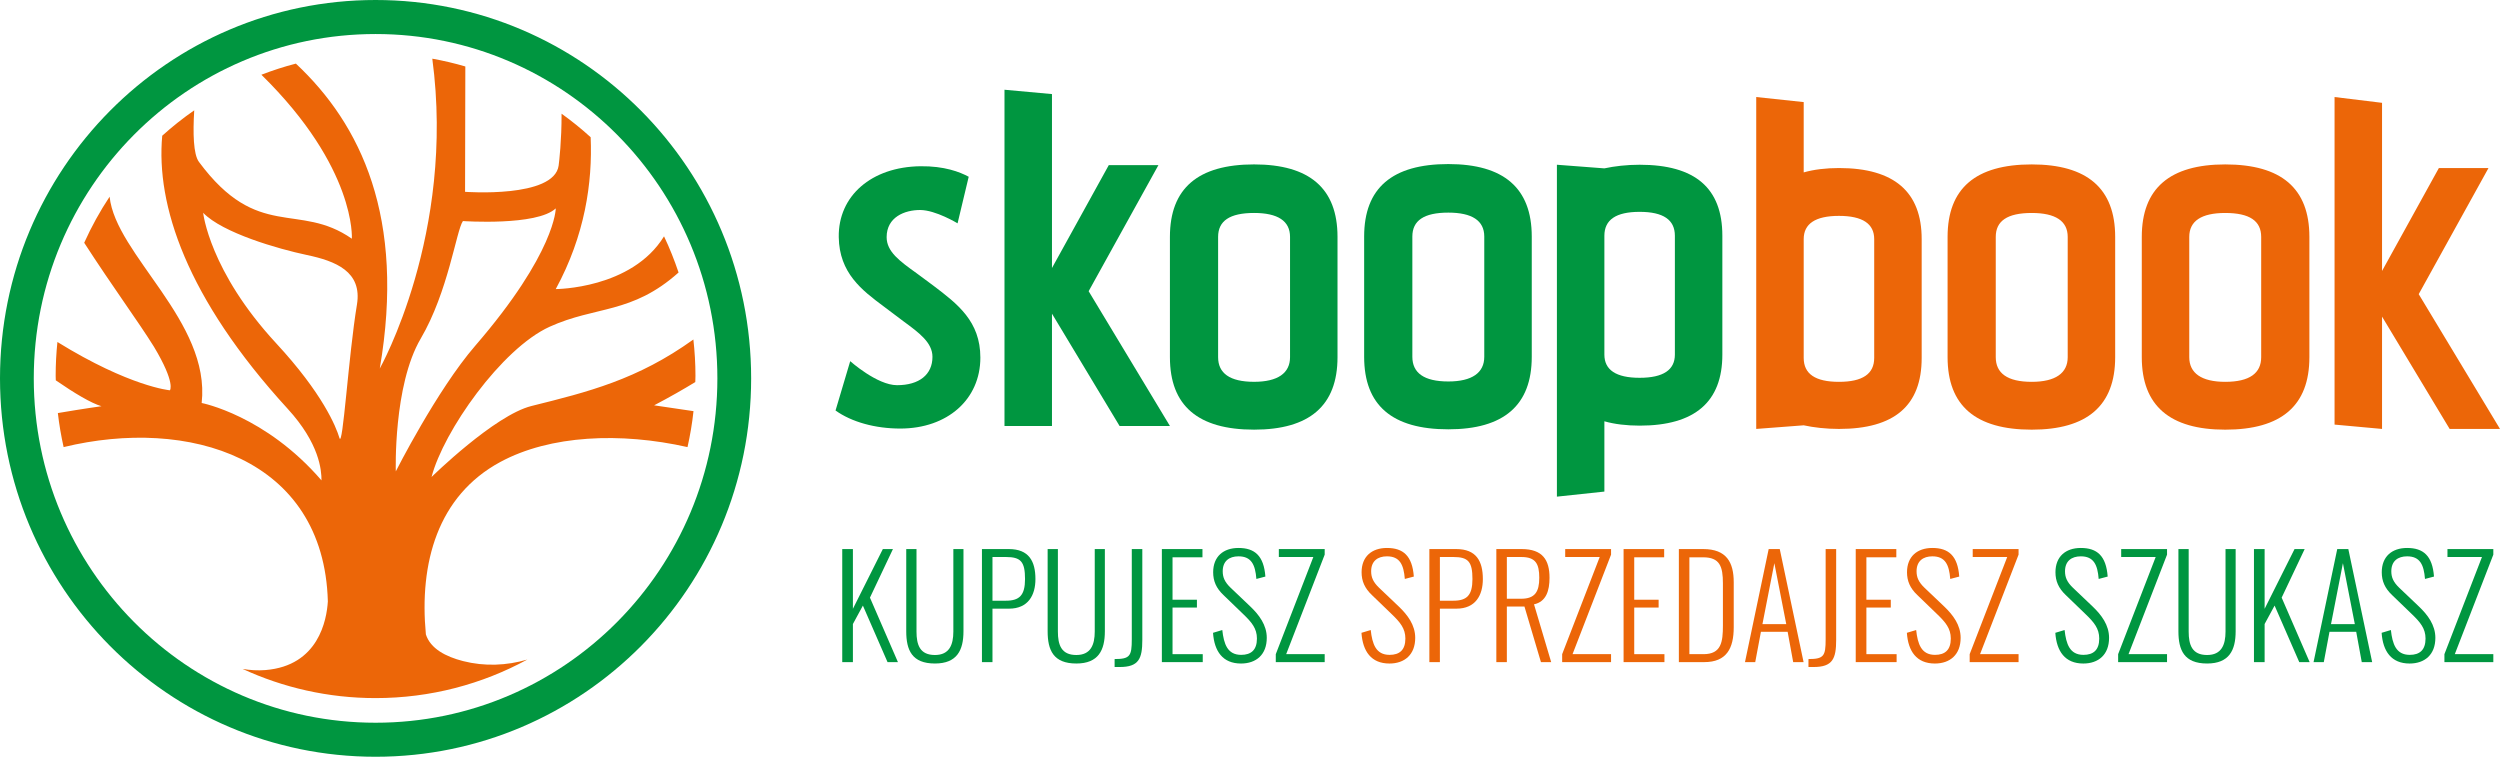 <svg width="185" height="56" viewBox="0 0 185 56" fill="none" xmlns="http://www.w3.org/2000/svg">
<g id="Logo" clip-path="url(#clip0_301_1457)">
<path id="Vector" d="M27.793 0C12.443 0 0 12.536 0 28C0 43.464 12.443 56 27.793 56C43.142 56 55.585 43.464 55.585 28C55.585 12.536 43.142 0 27.793 0ZM27.793 53.482C13.823 53.482 2.499 42.073 2.499 28C2.499 13.927 13.823 2.518 27.793 2.518C41.762 2.518 53.086 13.927 53.086 28C53.086 42.074 41.761 53.482 27.793 53.482Z" fill="#009640"/>
<path id="Vector_2" d="M19.642 49.585C19.073 49.631 18.507 49.596 17.951 49.5C20.949 50.882 24.279 51.659 27.792 51.659C31.857 51.659 35.683 50.625 39.025 48.806C37.487 49.258 35.852 49.326 34.265 48.92C32.983 48.591 31.851 47.999 31.515 46.946C31.015 41.666 32.378 36.696 37.025 34.185C40.717 32.19 45.922 31.971 50.876 33.085C51.071 32.215 51.222 31.328 51.319 30.425C50.452 30.302 49.491 30.162 48.405 29.994C49.578 29.378 50.578 28.806 51.452 28.272C51.455 28.118 51.464 27.965 51.464 27.81C51.464 26.901 51.409 26.005 51.31 25.123C47.163 28.102 43.502 29.004 39.332 30.043C36.589 30.726 31.935 35.297 31.935 35.297C32.808 31.924 37.109 25.797 40.677 24.177C44.082 22.63 46.757 23.253 50.214 20.165C49.906 19.248 49.55 18.353 49.138 17.489C46.748 21.384 41.126 21.392 41.126 21.392C43.287 17.416 43.851 13.51 43.709 10.156C43.027 9.532 42.306 8.954 41.556 8.412C41.565 10.368 41.377 11.977 41.339 12.251C41.007 14.686 34.415 14.195 34.415 14.195L34.435 4.919C33.636 4.684 32.821 4.492 31.99 4.342C33.722 17.298 28.104 27.27 28.104 27.27C30.02 16.086 26.703 9.21 21.895 4.707C21.023 4.932 20.173 5.211 19.343 5.53C26.382 12.44 26.037 17.664 26.037 17.664C22.101 14.921 19.083 17.865 14.722 11.981C14.307 11.421 14.27 9.855 14.373 8.164C13.544 8.74 12.753 9.367 12.005 10.043C11.539 15.144 13.763 22.029 21.287 30.249C23.647 32.827 23.791 34.789 23.791 35.548C19.633 30.728 14.924 29.822 14.924 29.822C15.599 23.801 8.553 18.842 8.111 14.556C7.395 15.633 6.768 16.774 6.231 17.965C8.357 21.253 10.219 23.776 11.393 25.66C13.017 28.369 12.574 28.882 12.574 28.882C12.574 28.882 9.617 28.624 4.249 25.308C4.164 26.131 4.119 26.965 4.119 27.81C4.119 27.922 4.126 28.032 4.128 28.144C5.51 29.098 6.737 29.83 7.508 30.06C7.508 30.06 6.187 30.242 4.281 30.567C4.379 31.421 4.523 32.261 4.708 33.085C13.921 30.849 23.971 33.852 24.261 44.506C24.177 45.871 23.574 49.264 19.642 49.585ZM31.133 25.057C33.171 21.586 33.77 17.044 34.255 16.359C34.255 16.359 39.731 16.738 41.126 15.42C41.126 15.42 41.137 18.677 35.16 25.594C32.33 28.869 29.289 34.882 29.289 34.882C29.289 34.882 29.095 28.527 31.133 25.057ZM20.445 25.412C15.49 20.059 15.034 15.747 15.034 15.747C16.46 17.234 20.593 18.424 22.708 18.87C24.824 19.316 26.82 20.087 26.413 22.545C25.785 26.342 25.365 33.243 25.119 32.411C24.873 31.579 23.867 29.109 20.445 25.412Z" fill="#EC6608"/>
<path id="Vector_3" d="M62.326 40.631H63.115V45.052L65.33 40.631H66.078L64.376 44.225L66.447 48.997H65.678L63.854 44.814L63.115 46.177V48.997H62.326V40.631Z" fill="#009640"/>
<path id="Vector_4" d="M67.062 46.714V40.631H67.821V46.735C67.821 47.716 68.068 48.47 69.185 48.47C70.251 48.47 70.548 47.716 70.548 46.735V40.631H71.297V46.714C71.297 48.109 70.826 49.1 69.185 49.1C67.483 49.1 67.062 48.109 67.062 46.714Z" fill="#009640"/>
<path id="Vector_5" d="M72.664 40.631H74.653C76.139 40.631 76.622 41.53 76.622 42.852C76.622 44.039 76.088 45.041 74.663 45.041H73.443V48.997H72.664V40.631ZM74.438 44.452C75.442 44.452 75.852 44.049 75.852 42.852C75.852 41.571 75.545 41.219 74.448 41.219H73.443V44.452H74.438Z" fill="#009640"/>
<path id="Vector_6" d="M77.525 46.714V40.631H78.284V46.735C78.284 47.716 78.531 48.47 79.648 48.47C80.714 48.47 81.011 47.716 81.011 46.735V40.631H81.76V46.714C81.76 48.109 81.288 49.1 79.648 49.1C77.946 49.1 77.525 48.109 77.525 46.714Z" fill="#009640"/>
<path id="Vector_7" d="M82.481 48.77C83.618 48.77 83.752 48.543 83.752 47.313V40.631H84.531V47.354C84.531 48.739 84.274 49.359 82.86 49.359H82.481V48.77Z" fill="#009640"/>
<path id="Vector_8" d="M85.978 40.631H88.982V41.24H86.767V44.38H88.572V44.959H86.767V48.408H89.003V48.997H85.978V40.631Z" fill="#009640"/>
<path id="Vector_9" d="M89.764 46.828L90.45 46.622C90.563 47.654 90.83 48.46 91.845 48.46C92.582 48.46 93.013 48.099 93.013 47.252C93.013 46.508 92.624 46.044 91.998 45.444L90.532 44.03C89.999 43.523 89.774 42.997 89.774 42.346C89.774 41.189 90.522 40.549 91.649 40.549C92.849 40.549 93.526 41.127 93.638 42.666L92.972 42.842C92.89 41.789 92.603 41.169 91.649 41.169C90.962 41.169 90.481 41.52 90.481 42.274C90.481 42.728 90.634 43.079 91.065 43.492L92.531 44.887C93.177 45.506 93.741 46.25 93.741 47.2C93.741 48.45 92.951 49.101 91.834 49.101C90.481 49.101 89.856 48.192 89.764 46.828Z" fill="#009640"/>
<path id="Vector_10" d="M94.408 48.408L97.186 41.22H94.634V40.631H98.027V41.044L95.177 48.408H98.027V48.997H94.408V48.408Z" fill="#009640"/>
<path id="Vector_11" d="M100.748 46.828L101.434 46.622C101.547 47.654 101.814 48.46 102.829 48.46C103.567 48.46 103.998 48.099 103.998 47.252C103.998 46.508 103.608 46.044 102.983 45.444L101.517 44.03C100.984 43.523 100.758 42.997 100.758 42.346C100.758 41.189 101.506 40.549 102.634 40.549C103.833 40.549 104.51 41.127 104.623 42.666L103.957 42.842C103.874 41.789 103.587 41.169 102.634 41.169C101.947 41.169 101.465 41.52 101.465 42.274C101.465 42.728 101.619 43.079 102.049 43.492L103.515 44.887C104.161 45.506 104.726 46.25 104.726 47.2C104.726 48.45 103.936 49.101 102.818 49.101C101.465 49.101 100.84 48.192 100.748 46.828Z" fill="#EC6608"/>
<path id="Vector_12" d="M105.773 40.631H107.763C109.248 40.631 109.731 41.53 109.731 42.852C109.731 44.039 109.198 45.041 107.773 45.041H106.552V48.997H105.773V40.631ZM107.547 44.452C108.552 44.452 108.961 44.049 108.961 42.852C108.961 41.571 108.654 41.219 107.557 41.219H106.552V44.452H107.547Z" fill="#EC6608"/>
<path id="Vector_13" d="M110.729 40.631H112.604C114.153 40.631 114.665 41.436 114.665 42.758C114.665 43.709 114.419 44.525 113.517 44.721L114.788 48.997H114.03L112.81 44.886H111.507V48.997H110.729V40.631ZM112.563 44.307C113.588 44.307 113.906 43.791 113.906 42.758C113.906 41.726 113.64 41.219 112.584 41.219H111.507V44.307H112.563Z" fill="#EC6608"/>
<path id="Vector_14" d="M115.6 48.408L118.378 41.22H115.825V40.631H119.218V41.044L116.368 48.408H119.218V48.997H115.6V48.408Z" fill="#EC6608"/>
<path id="Vector_15" d="M120.145 40.631H123.148V41.24H120.933V44.38H122.738V44.959H120.933V48.408H123.169V48.997H120.145V40.631Z" fill="#EC6608"/>
<path id="Vector_16" d="M124.236 40.631H126.04C127.763 40.631 128.296 41.612 128.296 43.089V46.415C128.296 47.974 127.773 48.997 126.112 48.997H124.236V40.631ZM126.061 48.408C127.373 48.408 127.496 47.509 127.496 46.291V43.172C127.496 41.922 127.271 41.241 126.03 41.241H125.015V48.408H126.061Z" fill="#EC6608"/>
<path id="Vector_17" d="M130.882 40.631H131.702L133.465 48.997H132.696L132.286 46.755H130.308L129.887 48.997H129.129L130.882 40.631ZM132.183 46.187L131.302 41.675L130.42 46.187H132.183Z" fill="#EC6608"/>
<path id="Vector_18" d="M133.826 48.77C134.964 48.77 135.098 48.543 135.098 47.313V40.631H135.876V47.354C135.876 48.739 135.62 49.359 134.206 49.359H133.826V48.77Z" fill="#EC6608"/>
<path id="Vector_19" d="M137.324 40.631H140.328V41.24H138.113V44.38H139.918V44.959H138.113V48.408H140.349V48.997H137.324V40.631Z" fill="#EC6608"/>
<path id="Vector_20" d="M141.109 46.828L141.796 46.622C141.908 47.654 142.176 48.46 143.19 48.46C143.928 48.46 144.359 48.099 144.359 47.252C144.359 46.508 143.969 46.044 143.344 45.444L141.878 44.03C141.345 43.523 141.119 42.997 141.119 42.346C141.119 41.189 141.867 40.549 142.995 40.549C144.195 40.549 144.872 41.127 144.984 42.666L144.318 42.842C144.235 41.789 143.948 41.169 142.995 41.169C142.308 41.169 141.826 41.52 141.826 42.274C141.826 42.728 141.98 43.079 142.411 43.492L143.877 44.887C144.523 45.506 145.087 46.25 145.087 47.2C145.087 48.45 144.297 49.101 143.18 49.101C141.826 49.101 141.201 48.192 141.109 46.828Z" fill="#EC6608"/>
<path id="Vector_21" d="M145.756 48.408L148.534 41.22H145.981V40.631H149.374V41.044L146.524 48.408H149.374V48.997H145.756V48.408Z" fill="#EC6608"/>
<path id="Vector_22" d="M152.094 46.828L152.78 46.622C152.892 47.654 153.16 48.46 154.175 48.46C154.913 48.46 155.343 48.099 155.343 47.252C155.343 46.508 154.953 46.044 154.328 45.444L152.862 44.03C152.329 43.523 152.104 42.997 152.104 42.346C152.104 41.189 152.851 40.549 153.979 40.549C155.179 40.549 155.856 41.127 155.968 42.666L155.302 42.842C155.22 41.789 154.932 41.169 153.979 41.169C153.293 41.169 152.811 41.52 152.811 42.274C152.811 42.728 152.964 43.079 153.395 43.492L154.861 44.887C155.507 45.506 156.071 46.25 156.071 47.2C156.071 48.45 155.282 49.101 154.164 49.101C152.811 49.101 152.186 48.192 152.094 46.828Z" fill="#009640"/>
<path id="Vector_23" d="M156.742 48.408L159.52 41.22H156.968V40.631H160.361V41.044L157.511 48.408H160.361V48.997H156.742V48.408Z" fill="#009640"/>
<path id="Vector_24" d="M161.203 46.714V40.631H161.962V46.735C161.962 47.716 162.208 48.47 163.326 48.47C164.392 48.47 164.689 47.716 164.689 46.735V40.631H165.438V46.714C165.438 48.109 164.966 49.1 163.326 49.1C161.624 49.1 161.203 48.109 161.203 46.714Z" fill="#009640"/>
<path id="Vector_25" d="M166.793 40.631H167.582V45.052L169.796 40.631H170.545L168.843 44.225L170.914 48.997H170.145L168.32 44.814L167.582 46.177V48.997H166.793V40.631Z" fill="#009640"/>
<path id="Vector_26" d="M172.956 40.631H173.776L175.54 48.997H174.77L174.36 46.755H172.382L171.961 48.997H171.203L172.956 40.631ZM174.257 46.187L173.376 41.675L172.494 46.187H174.257Z" fill="#009640"/>
<path id="Vector_27" d="M176.24 46.828L176.926 46.622C177.039 47.654 177.306 48.46 178.321 48.46C179.059 48.46 179.49 48.099 179.49 47.252C179.49 46.508 179.1 46.044 178.475 45.444L177.009 44.03C176.476 43.523 176.25 42.997 176.25 42.346C176.25 41.189 176.998 40.549 178.126 40.549C179.325 40.549 180.002 41.127 180.115 42.666L179.449 42.842C179.366 41.789 179.079 41.169 178.126 41.169C177.439 41.169 176.957 41.52 176.957 42.274C176.957 42.728 177.111 43.079 177.541 43.492L179.007 44.887C179.653 45.506 180.217 46.25 180.217 47.2C180.217 48.45 179.428 49.101 178.31 49.101C176.957 49.101 176.332 48.192 176.24 46.828Z" fill="#009640"/>
<path id="Vector_28" d="M180.887 48.408L183.665 41.22H181.112V40.631H184.506V41.044L181.655 48.408H184.506V48.997H180.887V48.408Z" fill="#009640"/>
<path id="Vector_29" d="M133.474 26.486C133.474 27.666 134.326 28.256 136.083 28.256C137.839 28.256 138.691 27.666 138.691 26.486V17.691C138.691 16.565 137.839 15.975 136.083 15.975C134.326 15.975 133.474 16.565 133.474 17.691V26.486ZM176.271 20.051L180.476 12.436H184.148L178.985 21.767L185 31.741H181.274L176.271 23.429V31.741L172.757 31.42V7.18L176.271 7.609V20.051ZM167.328 17.53C167.328 16.351 166.476 15.76 164.667 15.76C162.91 15.76 162.005 16.351 162.005 17.53V26.432C162.005 27.612 162.91 28.256 164.667 28.256C166.476 28.256 167.328 27.612 167.328 26.432V17.53ZM170.895 26.432C170.895 30.025 168.819 31.795 164.667 31.795C160.568 31.795 158.492 30.025 158.492 26.432V17.53C158.492 13.937 160.568 12.167 164.667 12.167C168.819 12.167 170.895 13.937 170.895 17.53V26.432ZM153.01 17.53C153.01 16.351 152.105 15.76 150.348 15.76C148.538 15.76 147.686 16.351 147.686 17.53V26.432C147.686 27.612 148.538 28.256 150.348 28.256C152.105 28.256 153.01 27.612 153.01 26.432V17.53ZM156.523 26.432C156.523 30.025 154.446 31.795 150.348 31.795C146.196 31.795 144.121 30.025 144.121 26.432V17.53C144.121 13.937 146.196 12.167 150.348 12.167C154.446 12.167 156.523 13.937 156.523 17.53V26.432ZM129.961 7.18L133.474 7.555V12.758C134.22 12.543 135.124 12.435 136.083 12.435C140.181 12.435 142.204 14.205 142.204 17.691V26.486C142.204 30.025 140.181 31.741 136.083 31.741C135.124 31.741 134.22 31.634 133.474 31.473L129.961 31.741V7.18Z" fill="#EC6608"/>
<path id="Vector_30" d="M121.333 12.191C120.374 12.191 119.47 12.298 118.724 12.459L115.211 12.191V36.752L118.724 36.377V31.175C119.47 31.39 120.374 31.497 121.333 31.497C125.431 31.497 127.454 29.727 127.454 26.242V17.446C127.454 13.907 125.431 12.191 121.333 12.191ZM123.941 26.242C123.941 27.368 123.089 27.957 121.333 27.957C119.577 27.957 118.724 27.368 118.724 26.242V17.446C118.724 16.267 119.576 15.677 121.333 15.677C123.089 15.677 123.941 16.267 123.941 17.446V26.242Z" fill="#009640"/>
<path id="Vector_31" d="M92.802 12.166C88.65 12.166 86.574 13.936 86.574 17.529V26.431C86.574 30.024 88.65 31.794 92.802 31.794C96.9 31.794 98.976 30.024 98.976 26.431V17.529C98.976 13.936 96.9 12.166 92.802 12.166ZM95.463 26.431C95.463 27.611 94.558 28.254 92.802 28.254C90.992 28.254 90.14 27.611 90.14 26.431V17.529C90.14 16.35 90.992 15.759 92.802 15.759C94.558 15.759 95.463 16.35 95.463 17.529V26.431Z" fill="#009640"/>
<path id="Vector_32" d="M107.175 12.141C103.023 12.141 100.947 13.911 100.947 17.503V26.405C100.947 29.999 103.023 31.769 107.175 31.769C111.273 31.769 113.35 29.999 113.35 26.405V17.503C113.35 13.911 111.273 12.141 107.175 12.141ZM109.836 26.405C109.836 27.585 108.931 28.229 107.175 28.229C105.365 28.229 104.514 27.585 104.514 26.405V17.503C104.514 16.324 105.365 15.734 107.175 15.734C108.931 15.734 109.836 16.324 109.836 17.503V26.405Z" fill="#009640"/>
<path id="Vector_33" d="M85.724 12.218H82.051L77.846 19.833V6.962L74.332 6.641V31.523H77.846V23.212L82.849 31.523H86.575L80.56 21.549L85.724 12.218Z" fill="#009640"/>
<path id="Vector_34" d="M69.079 21.145C69.079 21.145 68.117 20.426 67.813 20.207C66.582 19.324 65.611 18.627 65.611 17.549C65.611 16.066 66.943 15.54 68.084 15.54C69.239 15.54 70.86 16.527 70.86 16.527L71.684 13.08C71.029 12.725 69.879 12.28 68.114 12.302C64.492 12.346 62.021 14.492 62.068 17.549C62.108 20.202 63.768 21.467 65.412 22.689C65.601 22.83 66.578 23.572 66.87 23.786C68.014 24.627 69.002 25.353 69.002 26.405C69.002 27.719 68.022 28.504 66.38 28.504C64.907 28.504 62.916 26.727 62.916 26.727L61.83 30.378C63.017 31.227 64.762 31.713 66.62 31.713C70.109 31.713 72.547 29.555 72.547 26.465C72.547 23.775 70.862 22.498 69.079 21.145Z" fill="#009640"/>
</g>
<defs>
<clipPath id="clip0_301_1457">
<rect width="185" height="56" fill="white"/>
</clipPath>
</defs>
</svg>
